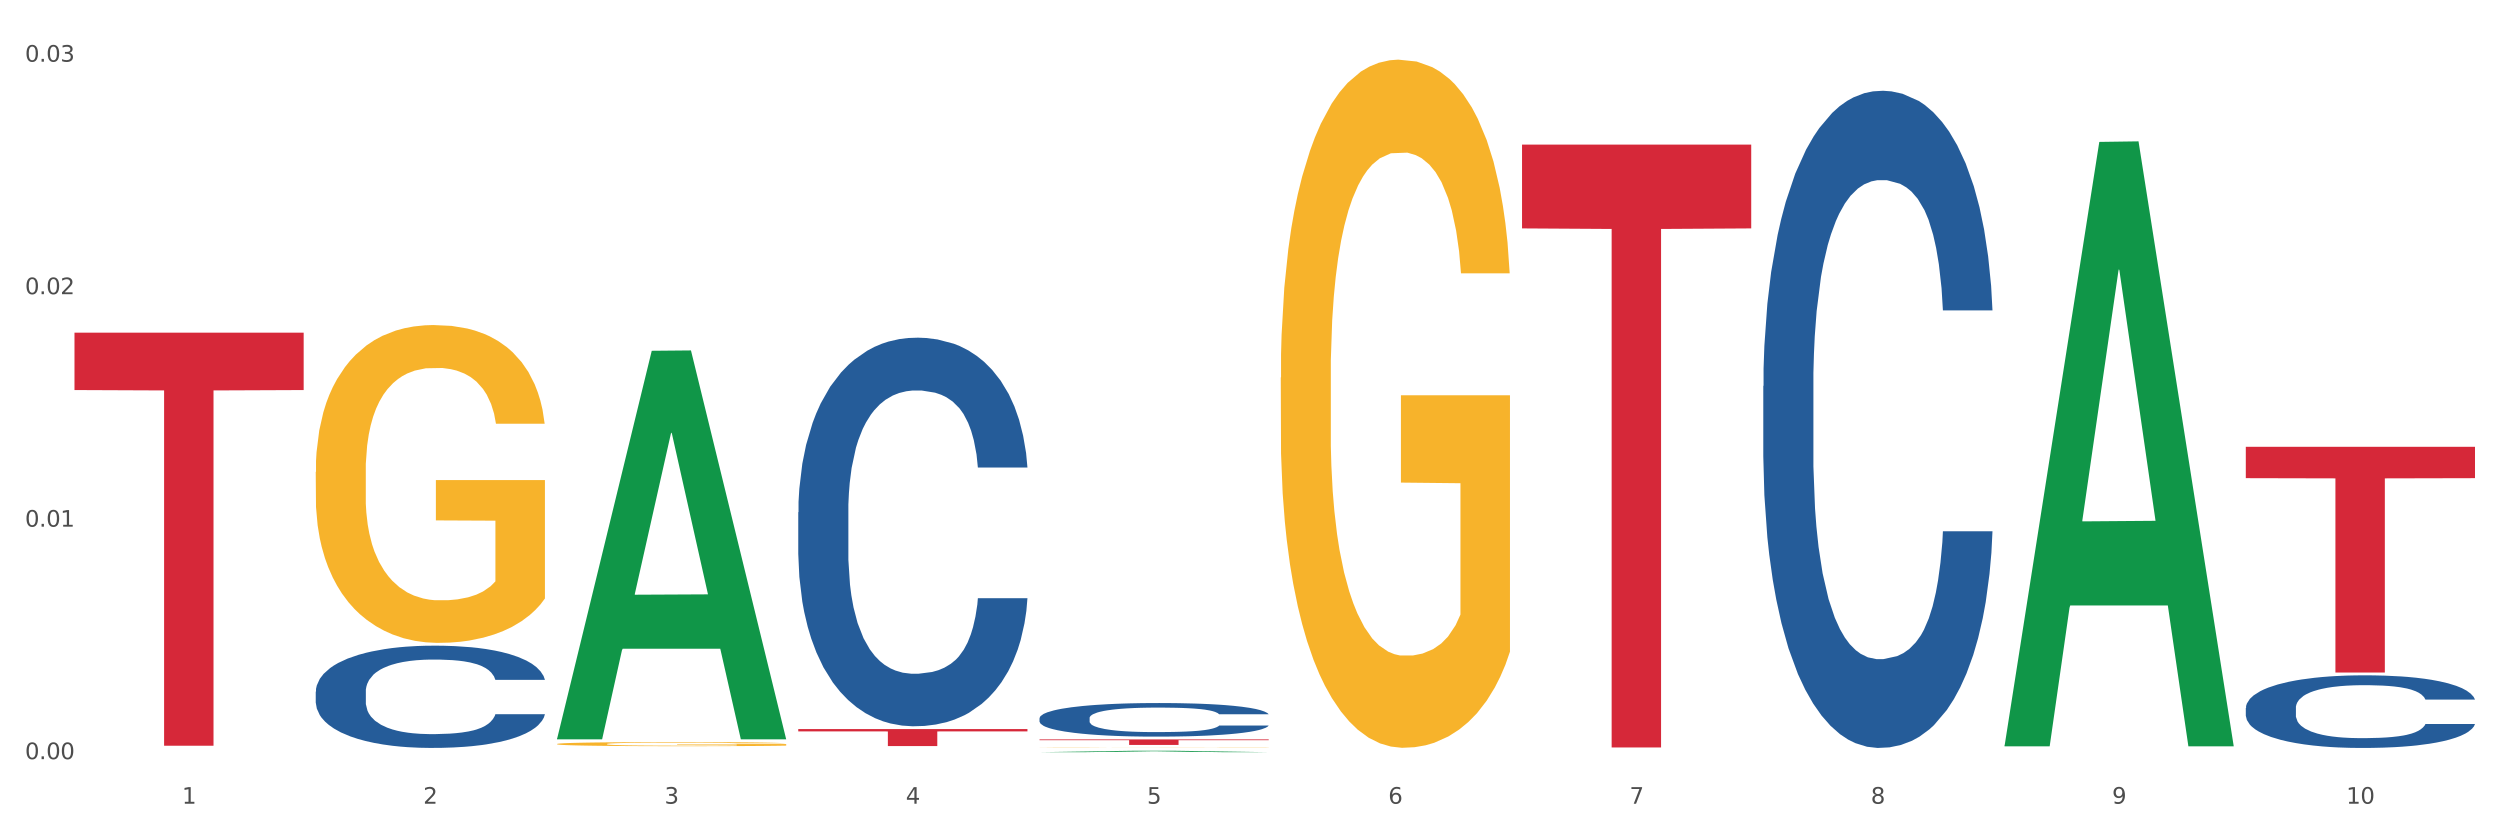 <?xml version="1.0" encoding="utf-8" standalone="no"?>
<!DOCTYPE svg PUBLIC "-//W3C//DTD SVG 1.1//EN"
  "http://www.w3.org/Graphics/SVG/1.1/DTD/svg11.dtd">
<svg xmlns:xlink="http://www.w3.org/1999/xlink" width="1080pt" height="360pt" viewBox="0 0 1080 360" xmlns="http://www.w3.org/2000/svg" version="1.1">
 <rect x="0" y="0" width="1080" height="360" fill="#333333" stroke="none"/>
 <defs>
  <style type="text/css">*{stroke-linejoin: round; stroke-linecap: butt}</style>
 </defs>
 <g id="figure_1">
  <g id="patch_1">
   <path d="M 0 360 
L 1080 360 
L 1080 0 
L 0 0 
z
" style="fill: #ffffff; stroke: #ffffff; stroke-linejoin: miter"/>
  </g>
  <g id="axes_1">
   <g id="matplotlib.axis_1">
    <g id="xtick_1">
     <g id="text_1">
      <!-- 1 -->
      <g style="fill: #4d4d4d" transform="translate(78.627 347.204) scale(0.096 -0.096)">
       <defs>
        <path id="DejaVuSans-31" d="M 794 531 
L 1825 531 
L 1825 4091 
L 703 3866 
L 703 4441 
L 1819 4666 
L 2450 4666 
L 2450 531 
L 3481 531 
L 3481 0 
L 794 0 
L 794 531 
z
" transform="scale(0.016)"/>
       </defs>
       <use xlink:href="#DejaVuSans-31"/>
      </g>
     </g>
    </g>
    <g id="xtick_2">
     <g id="text_2">
      <!-- 2 -->
      <g style="fill: #4d4d4d" transform="translate(182.851 347.204) scale(0.096 -0.096)">
       <defs>
        <path id="DejaVuSans-32" d="M 1228 531 
L 3431 531 
L 3431 0 
L 469 0 
L 469 531 
Q 828 903 1448 1529 
Q 2069 2156 2228 2338 
Q 2531 2678 2651 2914 
Q 2772 3150 2772 3378 
Q 2772 3750 2511 3984 
Q 2250 4219 1831 4219 
Q 1534 4219 1204 4116 
Q 875 4013 500 3803 
L 500 4441 
Q 881 4594 1212 4672 
Q 1544 4750 1819 4750 
Q 2544 4750 2975 4387 
Q 3406 4025 3406 3419 
Q 3406 3131 3298 2873 
Q 3191 2616 2906 2266 
Q 2828 2175 2409 1742 
Q 1991 1309 1228 531 
z
" transform="scale(0.016)"/>
       </defs>
       <use xlink:href="#DejaVuSans-32"/>
      </g>
     </g>
    </g>
    <g id="xtick_3">
     <g id="text_3">
      <!-- 3 -->
      <g style="fill: #4d4d4d" transform="translate(287.074 347.204) scale(0.096 -0.096)">
       <defs>
        <path id="DejaVuSans-33" d="M 2597 2516 
Q 3050 2419 3304 2112 
Q 3559 1806 3559 1356 
Q 3559 666 3084 287 
Q 2609 -91 1734 -91 
Q 1441 -91 1130 -33 
Q 819 25 488 141 
L 488 750 
Q 750 597 1062 519 
Q 1375 441 1716 441 
Q 2309 441 2620 675 
Q 2931 909 2931 1356 
Q 2931 1769 2642 2001 
Q 2353 2234 1838 2234 
L 1294 2234 
L 1294 2753 
L 1863 2753 
Q 2328 2753 2575 2939 
Q 2822 3125 2822 3475 
Q 2822 3834 2567 4026 
Q 2313 4219 1838 4219 
Q 1578 4219 1281 4162 
Q 984 4106 628 3988 
L 628 4550 
Q 988 4650 1302 4700 
Q 1616 4750 1894 4750 
Q 2613 4750 3031 4423 
Q 3450 4097 3450 3541 
Q 3450 3153 3228 2886 
Q 3006 2619 2597 2516 
z
" transform="scale(0.016)"/>
       </defs>
       <use xlink:href="#DejaVuSans-33"/>
      </g>
     </g>
    </g>
    <g id="xtick_4">
     <g id="text_4">
      <!-- 4 -->
      <g style="fill: #4d4d4d" transform="translate(391.298 347.204) scale(0.096 -0.096)">
       <defs>
        <path id="DejaVuSans-34" d="M 2419 4116 
L 825 1625 
L 2419 1625 
L 2419 4116 
z
M 2253 4666 
L 3047 4666 
L 3047 1625 
L 3713 1625 
L 3713 1100 
L 3047 1100 
L 3047 0 
L 2419 0 
L 2419 1100 
L 313 1100 
L 313 1709 
L 2253 4666 
z
" transform="scale(0.016)"/>
       </defs>
       <use xlink:href="#DejaVuSans-34"/>
      </g>
     </g>
    </g>
    <g id="xtick_5">
     <g id="text_5">
      <!-- 5 -->
      <g style="fill: #4d4d4d" transform="translate(495.522 347.204) scale(0.096 -0.096)">
       <defs>
        <path id="DejaVuSans-35" d="M 691 4666 
L 3169 4666 
L 3169 4134 
L 1269 4134 
L 1269 2991 
Q 1406 3038 1543 3061 
Q 1681 3084 1819 3084 
Q 2600 3084 3056 2656 
Q 3513 2228 3513 1497 
Q 3513 744 3044 326 
Q 2575 -91 1722 -91 
Q 1428 -91 1123 -41 
Q 819 9 494 109 
L 494 744 
Q 775 591 1075 516 
Q 1375 441 1709 441 
Q 2250 441 2565 725 
Q 2881 1009 2881 1497 
Q 2881 1984 2565 2268 
Q 2250 2553 1709 2553 
Q 1456 2553 1204 2497 
Q 953 2441 691 2322 
L 691 4666 
z
" transform="scale(0.016)"/>
       </defs>
       <use xlink:href="#DejaVuSans-35"/>
      </g>
     </g>
    </g>
    <g id="xtick_6">
     <g id="text_6">
      <!-- 6 -->
      <g style="fill: #4d4d4d" transform="translate(599.745 347.204) scale(0.096 -0.096)">
       <defs>
        <path id="DejaVuSans-36" d="M 2113 2584 
Q 1688 2584 1439 2293 
Q 1191 2003 1191 1497 
Q 1191 994 1439 701 
Q 1688 409 2113 409 
Q 2538 409 2786 701 
Q 3034 994 3034 1497 
Q 3034 2003 2786 2293 
Q 2538 2584 2113 2584 
z
M 3366 4563 
L 3366 3988 
Q 3128 4100 2886 4159 
Q 2644 4219 2406 4219 
Q 1781 4219 1451 3797 
Q 1122 3375 1075 2522 
Q 1259 2794 1537 2939 
Q 1816 3084 2150 3084 
Q 2853 3084 3261 2657 
Q 3669 2231 3669 1497 
Q 3669 778 3244 343 
Q 2819 -91 2113 -91 
Q 1303 -91 875 529 
Q 447 1150 447 2328 
Q 447 3434 972 4092 
Q 1497 4750 2381 4750 
Q 2619 4750 2861 4703 
Q 3103 4656 3366 4563 
z
" transform="scale(0.016)"/>
       </defs>
       <use xlink:href="#DejaVuSans-36"/>
      </g>
     </g>
    </g>
    <g id="xtick_7">
     <g id="text_7">
      <!-- 7 -->
      <g style="fill: #4d4d4d" transform="translate(703.969 347.204) scale(0.096 -0.096)">
       <defs>
        <path id="DejaVuSans-37" d="M 525 4666 
L 3525 4666 
L 3525 4397 
L 1831 0 
L 1172 0 
L 2766 4134 
L 525 4134 
L 525 4666 
z
" transform="scale(0.016)"/>
       </defs>
       <use xlink:href="#DejaVuSans-37"/>
      </g>
     </g>
    </g>
    <g id="xtick_8">
     <g id="text_8">
      <!-- 8 -->
      <g style="fill: #4d4d4d" transform="translate(808.193 347.204) scale(0.096 -0.096)">
       <defs>
        <path id="DejaVuSans-38" d="M 2034 2216 
Q 1584 2216 1326 1975 
Q 1069 1734 1069 1313 
Q 1069 891 1326 650 
Q 1584 409 2034 409 
Q 2484 409 2743 651 
Q 3003 894 3003 1313 
Q 3003 1734 2745 1975 
Q 2488 2216 2034 2216 
z
M 1403 2484 
Q 997 2584 770 2862 
Q 544 3141 544 3541 
Q 544 4100 942 4425 
Q 1341 4750 2034 4750 
Q 2731 4750 3128 4425 
Q 3525 4100 3525 3541 
Q 3525 3141 3298 2862 
Q 3072 2584 2669 2484 
Q 3125 2378 3379 2068 
Q 3634 1759 3634 1313 
Q 3634 634 3220 271 
Q 2806 -91 2034 -91 
Q 1263 -91 848 271 
Q 434 634 434 1313 
Q 434 1759 690 2068 
Q 947 2378 1403 2484 
z
M 1172 3481 
Q 1172 3119 1398 2916 
Q 1625 2713 2034 2713 
Q 2441 2713 2670 2916 
Q 2900 3119 2900 3481 
Q 2900 3844 2670 4047 
Q 2441 4250 2034 4250 
Q 1625 4250 1398 4047 
Q 1172 3844 1172 3481 
z
" transform="scale(0.016)"/>
       </defs>
       <use xlink:href="#DejaVuSans-38"/>
      </g>
     </g>
    </g>
    <g id="xtick_9">
     <g id="text_9">
      <!-- 9 -->
      <g style="fill: #4d4d4d" transform="translate(912.416 347.204) scale(0.096 -0.096)">
       <defs>
        <path id="DejaVuSans-39" d="M 703 97 
L 703 672 
Q 941 559 1184 500 
Q 1428 441 1663 441 
Q 2288 441 2617 861 
Q 2947 1281 2994 2138 
Q 2813 1869 2534 1725 
Q 2256 1581 1919 1581 
Q 1219 1581 811 2004 
Q 403 2428 403 3163 
Q 403 3881 828 4315 
Q 1253 4750 1959 4750 
Q 2769 4750 3195 4129 
Q 3622 3509 3622 2328 
Q 3622 1225 3098 567 
Q 2575 -91 1691 -91 
Q 1453 -91 1209 -44 
Q 966 3 703 97 
z
M 1959 2075 
Q 2384 2075 2632 2365 
Q 2881 2656 2881 3163 
Q 2881 3666 2632 3958 
Q 2384 4250 1959 4250 
Q 1534 4250 1286 3958 
Q 1038 3666 1038 3163 
Q 1038 2656 1286 2365 
Q 1534 2075 1959 2075 
z
" transform="scale(0.016)"/>
       </defs>
       <use xlink:href="#DejaVuSans-39"/>
      </g>
     </g>
    </g>
    <g id="xtick_10">
     <g id="text_10">
      <!-- 10 -->
      <g style="fill: #4d4d4d" transform="translate(1013.586 347.204) scale(0.096 -0.096)">
       <defs>
        <path id="DejaVuSans-30" d="M 2034 4250 
Q 1547 4250 1301 3770 
Q 1056 3291 1056 2328 
Q 1056 1369 1301 889 
Q 1547 409 2034 409 
Q 2525 409 2770 889 
Q 3016 1369 3016 2328 
Q 3016 3291 2770 3770 
Q 2525 4250 2034 4250 
z
M 2034 4750 
Q 2819 4750 3233 4129 
Q 3647 3509 3647 2328 
Q 3647 1150 3233 529 
Q 2819 -91 2034 -91 
Q 1250 -91 836 529 
Q 422 1150 422 2328 
Q 422 3509 836 4129 
Q 1250 4750 2034 4750 
z
" transform="scale(0.016)"/>
       </defs>
       <use xlink:href="#DejaVuSans-31"/>
       <use xlink:href="#DejaVuSans-30" transform="translate(63.623 0)"/>
      </g>
     </g>
    </g>
    <g id="xtick_11"/>
    <g id="xtick_12"/>
    <g id="xtick_13"/>
    <g id="xtick_14"/>
    <g id="xtick_15"/>
    <g id="xtick_16"/>
    <g id="xtick_17"/>
    <g id="xtick_18"/>
    <g id="xtick_19"/>
   </g>
   <g id="matplotlib.axis_2">
    <g id="ytick_1">
     <g id="text_11">
      <!-- 0.00 -->
      <g style="fill: #4d4d4d" transform="translate(10.8 327.961) scale(0.096 -0.096)">
       <defs>
        <path id="DejaVuSans-2e" d="M 684 794 
L 1344 794 
L 1344 0 
L 684 0 
L 684 794 
z
" transform="scale(0.016)"/>
       </defs>
       <use xlink:href="#DejaVuSans-30"/>
       <use xlink:href="#DejaVuSans-2e" transform="translate(63.623 0)"/>
       <use xlink:href="#DejaVuSans-30" transform="translate(95.41 0)"/>
       <use xlink:href="#DejaVuSans-30" transform="translate(159.033 0)"/>
      </g>
     </g>
    </g>
    <g id="ytick_2">
     <g id="text_12">
      <!-- 0.01 -->
      <g style="fill: #4d4d4d" transform="translate(10.8 227.526) scale(0.096 -0.096)">
       <use xlink:href="#DejaVuSans-30"/>
       <use xlink:href="#DejaVuSans-2e" transform="translate(63.623 0)"/>
       <use xlink:href="#DejaVuSans-30" transform="translate(95.41 0)"/>
       <use xlink:href="#DejaVuSans-31" transform="translate(159.033 0)"/>
      </g>
     </g>
    </g>
    <g id="ytick_3">
     <g id="text_13">
      <!-- 0.02 -->
      <g style="fill: #4d4d4d" transform="translate(10.8 127.092) scale(0.096 -0.096)">
       <use xlink:href="#DejaVuSans-30"/>
       <use xlink:href="#DejaVuSans-2e" transform="translate(63.623 0)"/>
       <use xlink:href="#DejaVuSans-30" transform="translate(95.41 0)"/>
       <use xlink:href="#DejaVuSans-32" transform="translate(159.033 0)"/>
      </g>
     </g>
    </g>
    <g id="ytick_4">
     <g id="text_14">
      <!-- 0.03 -->
      <g style="fill: #4d4d4d" transform="translate(10.8 26.657) scale(0.096 -0.096)">
       <use xlink:href="#DejaVuSans-30"/>
       <use xlink:href="#DejaVuSans-2e" transform="translate(63.623 0)"/>
       <use xlink:href="#DejaVuSans-30" transform="translate(95.41 0)"/>
       <use xlink:href="#DejaVuSans-33" transform="translate(159.033 0)"/>
      </g>
     </g>
    </g>
    <g id="ytick_5"/>
    <g id="ytick_6"/>
    <g id="ytick_7"/>
   </g>
   <g id="PolyCollection_1">
    <path d="M 240.622 319.07 
L 240.724 318.913 
L 281.554 151.538 
L 298.499 151.38 
L 339.635 319.386 
L 320.036 319.386 
L 311.156 280.263 
L 268.999 280.263 
L 268.693 280.894 
L 260.118 319.386 
L 240.622 319.386 
L 240.622 319.07 
L 274.307 256.916 
L 305.848 256.758 
L 290.231 187.19 
L 290.026 186.874 
L 289.822 187.347 
L 274.205 256.758 
L 274.307 256.916 
L 240.622 319.07 
z
" clip-path="url(#paf1c084a9d)" style="fill: #109648"/>
    <path d="M 449.069 319.42 
L 548.082 319.42 
L 548.082 319.752 
L 509.134 319.754 
L 509.134 321.809 
L 487.783 321.809 
L 487.783 319.754 
L 449.069 319.752 
L 449.069 319.423 
L 449.069 319.42 
z
" clip-path="url(#paf1c084a9d)" style="fill: #d62839"/>
    <path d="M 657.517 62.478 
L 756.529 62.478 
L 756.529 98.669 
L 717.581 98.913 
L 717.581 322.907 
L 696.23 322.907 
L 696.23 98.913 
L 657.517 98.669 
L 657.517 62.722 
L 657.517 62.478 
z
" clip-path="url(#paf1c084a9d)" style="fill: #d62839"/>
    <path d="M 970.188 193.011 
L 1069.2 193.011 
L 1069.2 206.564 
L 1030.252 206.656 
L 1030.252 290.543 
L 1008.901 290.543 
L 1008.901 206.656 
L 970.188 206.564 
L 970.188 193.102 
L 970.188 193.011 
z
" clip-path="url(#paf1c084a9d)" style="fill: #d62839"/>
    <path d="M 136.399 203.867 
L 136.516 203.741 
L 136.516 199.227 
L 136.749 195.339 
L 137.918 185.934 
L 139.672 178.159 
L 140.958 174.02 
L 142.244 170.634 
L 143.763 167.248 
L 145.634 163.737 
L 149.024 158.595 
L 151.128 155.962 
L 153.699 153.203 
L 158.375 149.19 
L 161.765 146.932 
L 165.272 145.051 
L 171 142.794 
L 174.741 141.791 
L 178.716 141.038 
L 183.508 140.537 
L 187.132 140.411 
L 195.081 140.787 
L 201.861 141.916 
L 205.135 142.794 
L 209.343 144.299 
L 211.564 145.302 
L 215.188 147.309 
L 218.928 149.942 
L 221.5 152.199 
L 225.358 156.463 
L 228.28 160.727 
L 230.969 165.994 
L 232.372 169.631 
L 233.424 173.017 
L 234.359 176.904 
L 235.294 183.049 
L 214.253 183.049 
L 213.434 178.66 
L 212.148 174.522 
L 210.278 170.509 
L 208.641 168.001 
L 205.836 164.865 
L 203.264 162.859 
L 200.576 161.354 
L 197.302 160.1 
L 194.731 159.473 
L 191.107 158.971 
L 183.976 159.097 
L 179.183 160.1 
L 175.91 161.354 
L 173.806 162.483 
L 171.936 163.737 
L 169.831 165.493 
L 167.377 168.126 
L 165.623 170.509 
L 163.87 173.519 
L 162.467 176.528 
L 161.181 180.04 
L 160.129 183.802 
L 159.311 187.689 
L 158.609 192.455 
L 158.025 200.355 
L 158.025 217.536 
L 158.259 221.424 
L 158.843 226.565 
L 159.544 230.453 
L 160.713 235.093 
L 161.765 238.228 
L 163.753 242.743 
L 165.974 246.505 
L 167.727 248.888 
L 169.481 250.894 
L 172.52 253.653 
L 175.91 255.91 
L 178.833 257.29 
L 182.807 258.544 
L 185.496 259.046 
L 187.834 259.296 
L 193.562 259.296 
L 197.653 258.92 
L 202.212 258.042 
L 205.719 256.914 
L 208.641 255.534 
L 211.915 253.277 
L 214.019 251.145 
L 214.019 224.935 
L 188.301 224.81 
L 188.301 207.378 
L 235.411 207.378 
L 235.411 258.544 
L 233.424 261.177 
L 231.203 263.56 
L 228.865 265.692 
L 225.358 268.326 
L 221.15 270.834 
L 217.409 272.589 
L 213.434 274.094 
L 208.758 275.474 
L 202.68 276.728 
L 198.939 277.229 
L 194.263 277.606 
L 188.769 277.731 
L 183.976 277.48 
L 179.3 276.853 
L 174.39 275.725 
L 169.598 274.094 
L 165.974 272.464 
L 162.35 270.457 
L 158.492 267.824 
L 155.453 265.316 
L 153.115 263.058 
L 150.543 260.174 
L 147.738 256.412 
L 145.634 253.026 
L 143.763 249.515 
L 141.776 245 
L 140.373 241.112 
L 138.97 236.222 
L 138.152 232.585 
L 137.217 226.942 
L 136.516 219.041 
L 136.399 203.867 
z
" clip-path="url(#paf1c084a9d)" style="fill: #f7b32b"/>
    <path d="M 136.399 298.776 
L 136.516 298.736 
L 136.516 297.606 
L 136.867 296.073 
L 138.154 293.249 
L 139.793 291.11 
L 142.602 288.609 
L 144.123 287.56 
L 146.113 286.39 
L 150.209 284.493 
L 154.89 282.879 
L 158.167 281.992 
L 160.625 281.427 
L 166.126 280.418 
L 169.286 279.974 
L 172.563 279.611 
L 175.372 279.369 
L 180.053 279.087 
L 183.798 278.966 
L 188.129 278.925 
L 191.757 278.966 
L 196.555 279.127 
L 203.577 279.611 
L 206.269 279.894 
L 209.897 280.378 
L 213.642 281.023 
L 216.685 281.669 
L 220.196 282.597 
L 223.824 283.807 
L 227.336 285.34 
L 229.793 286.753 
L 231.783 288.245 
L 233.538 290.061 
L 234.826 292.038 
L 235.411 293.692 
L 213.993 293.692 
L 213.408 292.2 
L 212.238 290.586 
L 211.068 289.496 
L 209.78 288.609 
L 207.791 287.6 
L 206.035 286.954 
L 203.109 286.188 
L 200.417 285.704 
L 198.194 285.421 
L 195.502 285.179 
L 189.767 284.937 
L 185.671 284.937 
L 183.096 285.018 
L 179.936 285.219 
L 177.244 285.502 
L 174.084 285.986 
L 171.626 286.511 
L 169.169 287.196 
L 167.764 287.681 
L 165.658 288.568 
L 164.253 289.295 
L 162.381 290.545 
L 161.327 291.433 
L 159.455 293.733 
L 158.635 295.427 
L 158.284 296.597 
L 158.05 297.889 
L 158.05 304.183 
L 158.752 307.007 
L 159.338 308.217 
L 160.274 309.589 
L 162.029 311.365 
L 164.604 313.099 
L 167.296 314.35 
L 169.52 315.117 
L 171.626 315.682 
L 173.733 316.126 
L 176.308 316.529 
L 178.415 316.771 
L 181.575 317.013 
L 185.32 317.134 
L 188.246 317.134 
L 194.214 316.932 
L 196.906 316.731 
L 199.481 316.448 
L 202.29 316.004 
L 204.514 315.52 
L 205.801 315.157 
L 207.908 314.391 
L 209.546 313.584 
L 210.951 312.656 
L 211.887 311.849 
L 212.94 310.638 
L 213.759 309.266 
L 213.993 308.54 
L 235.411 308.54 
L 234.943 309.993 
L 234.124 311.405 
L 232.485 313.301 
L 231.198 314.391 
L 229.208 315.722 
L 227.102 316.852 
L 224.176 318.103 
L 221.484 319.031 
L 218.675 319.837 
L 215.632 320.564 
L 210.131 321.572 
L 208.142 321.855 
L 203.928 322.339 
L 200.651 322.621 
L 195.853 322.904 
L 190.937 323.065 
L 185.788 323.106 
L 181.223 323.025 
L 176.191 322.783 
L 173.031 322.541 
L 169.52 322.178 
L 165.424 321.613 
L 161.561 320.927 
L 157.933 320.12 
L 154.539 319.192 
L 151.379 318.143 
L 147.283 316.408 
L 144.24 314.713 
L 142.016 313.14 
L 140.495 311.808 
L 138.973 310.114 
L 138.154 308.944 
L 136.867 306.119 
L 136.399 303.497 
L 136.399 298.776 
z
" clip-path="url(#paf1c084a9d)" style="fill: #255c99"/>
    <path d="M 553.293 163.141 
L 553.41 162.87 
L 553.41 153.095 
L 553.644 144.679 
L 554.813 124.316 
L 556.566 107.483 
L 557.852 98.523 
L 559.138 91.192 
L 560.658 83.862 
L 562.528 76.259 
L 565.918 65.128 
L 568.022 59.426 
L 570.594 53.453 
L 575.27 44.765 
L 578.66 39.878 
L 582.167 35.805 
L 587.895 30.918 
L 591.636 28.746 
L 595.61 27.117 
L 600.403 26.031 
L 604.027 25.759 
L 611.976 26.574 
L 618.756 29.018 
L 622.029 30.918 
L 626.237 34.176 
L 628.458 36.348 
L 632.082 40.692 
L 635.823 46.394 
L 638.395 51.281 
L 642.252 60.512 
L 645.175 69.743 
L 647.863 81.147 
L 649.266 89.02 
L 650.318 96.351 
L 651.253 104.768 
L 652.189 118.071 
L 631.147 118.071 
L 630.329 108.569 
L 629.043 99.609 
L 627.173 90.921 
L 625.536 85.491 
L 622.73 78.703 
L 620.159 74.359 
L 617.47 71.101 
L 614.197 68.386 
L 611.625 67.028 
L 608.001 65.942 
L 600.87 66.214 
L 596.078 68.386 
L 592.805 71.101 
L 590.7 73.544 
L 588.83 76.259 
L 586.726 80.061 
L 584.271 85.762 
L 582.518 90.921 
L 580.764 97.437 
L 579.361 103.953 
L 578.075 111.555 
L 577.023 119.7 
L 576.205 128.117 
L 575.504 138.434 
L 574.919 155.539 
L 574.919 192.735 
L 575.153 201.152 
L 575.737 212.284 
L 576.439 220.7 
L 577.608 230.746 
L 578.66 237.534 
L 580.647 247.308 
L 582.868 255.453 
L 584.622 260.612 
L 586.375 264.956 
L 589.415 270.929 
L 592.805 275.816 
L 595.727 278.802 
L 599.702 281.518 
L 602.39 282.604 
L 604.728 283.147 
L 610.456 283.147 
L 614.548 282.332 
L 619.107 280.431 
L 622.613 277.988 
L 625.536 275.001 
L 628.809 270.114 
L 630.913 265.499 
L 630.913 208.754 
L 605.196 208.483 
L 605.196 170.743 
L 652.306 170.743 
L 652.306 281.518 
L 650.318 287.219 
L 648.097 292.378 
L 645.759 296.993 
L 642.252 302.695 
L 638.044 308.125 
L 634.303 311.926 
L 630.329 315.184 
L 625.653 318.171 
L 619.574 320.886 
L 615.833 321.972 
L 611.158 322.786 
L 605.663 323.058 
L 600.87 322.515 
L 596.195 321.157 
L 591.285 318.714 
L 586.492 315.184 
L 582.868 311.655 
L 579.244 307.311 
L 575.387 301.609 
L 572.347 296.179 
L 570.009 291.292 
L 567.438 285.047 
L 564.632 276.902 
L 562.528 269.571 
L 560.658 261.969 
L 558.67 252.195 
L 557.268 243.778 
L 555.865 233.19 
L 555.047 225.316 
L 554.111 213.098 
L 553.41 195.993 
L 553.293 163.141 
z
" clip-path="url(#paf1c084a9d)" style="fill: #f7b32b"/>
    <path d="M 449.069 323.057 
L 449.186 323.057 
L 449.186 323.053 
L 449.42 323.05 
L 450.589 323.042 
L 452.343 323.035 
L 453.628 323.032 
L 454.914 323.029 
L 456.434 323.026 
L 458.304 323.023 
L 461.694 323.019 
L 463.799 323.016 
L 466.37 323.014 
L 471.046 323.011 
L 474.436 323.009 
L 477.943 323.007 
L 483.671 323.005 
L 487.412 323.004 
L 491.386 323.004 
L 496.179 323.003 
L 499.803 323.003 
L 507.752 323.004 
L 514.532 323.005 
L 517.805 323.005 
L 522.014 323.007 
L 524.235 323.007 
L 527.859 323.009 
L 531.599 323.011 
L 534.171 323.013 
L 538.029 323.017 
L 540.951 323.02 
L 543.64 323.025 
L 545.043 323.028 
L 546.095 323.031 
L 547.03 323.034 
L 547.965 323.039 
L 526.923 323.039 
L 526.105 323.036 
L 524.819 323.032 
L 522.949 323.029 
L 521.312 323.027 
L 518.507 323.024 
L 515.935 323.022 
L 513.246 323.021 
L 509.973 323.02 
L 507.401 323.019 
L 503.778 323.019 
L 496.647 323.019 
L 491.854 323.02 
L 488.581 323.021 
L 486.477 323.022 
L 484.606 323.023 
L 482.502 323.024 
L 480.047 323.027 
L 478.294 323.029 
L 476.54 323.031 
L 475.138 323.034 
L 473.852 323.037 
L 472.8 323.04 
L 471.981 323.043 
L 471.28 323.047 
L 470.696 323.054 
L 470.696 323.068 
L 470.929 323.072 
L 471.514 323.076 
L 472.215 323.079 
L 473.384 323.083 
L 474.436 323.086 
L 476.424 323.09 
L 478.645 323.093 
L 480.398 323.095 
L 482.152 323.097 
L 485.191 323.099 
L 488.581 323.101 
L 491.503 323.102 
L 495.478 323.103 
L 498.167 323.103 
L 500.505 323.104 
L 506.232 323.104 
L 510.324 323.103 
L 514.883 323.103 
L 518.39 323.102 
L 521.312 323.101 
L 524.585 323.099 
L 526.69 323.097 
L 526.69 323.075 
L 500.972 323.075 
L 500.972 323.06 
L 548.082 323.06 
L 548.082 323.103 
L 546.095 323.105 
L 543.874 323.107 
L 541.536 323.109 
L 538.029 323.111 
L 533.82 323.113 
L 530.08 323.115 
L 526.105 323.116 
L 521.429 323.117 
L 515.351 323.118 
L 511.61 323.119 
L 506.934 323.119 
L 501.44 323.119 
L 496.647 323.119 
L 491.971 323.119 
L 487.061 323.118 
L 482.268 323.116 
L 478.645 323.115 
L 475.021 323.113 
L 471.163 323.111 
L 468.124 323.109 
L 465.786 323.107 
L 463.214 323.104 
L 460.409 323.101 
L 458.304 323.098 
L 456.434 323.095 
L 454.447 323.092 
L 453.044 323.088 
L 451.641 323.084 
L 450.823 323.081 
L 449.888 323.076 
L 449.186 323.07 
L 449.069 323.057 
z
" clip-path="url(#paf1c084a9d)" style="fill: #f7b32b"/>
    <path d="M 344.846 314.951 
L 443.858 314.951 
L 443.858 315.973 
L 404.91 315.98 
L 404.91 322.308 
L 383.559 322.308 
L 383.559 315.98 
L 344.846 315.973 
L 344.846 314.958 
L 344.846 314.951 
z
" clip-path="url(#paf1c084a9d)" style="fill: #d62839"/>
    <path d="M 344.846 221.305 
L 344.963 221.151 
L 344.963 216.858 
L 345.314 211.032 
L 346.601 200.3 
L 348.24 192.174 
L 351.049 182.668 
L 352.57 178.682 
L 354.56 174.236 
L 358.656 167.029 
L 363.338 160.897 
L 366.615 157.524 
L 369.072 155.377 
L 374.573 151.544 
L 377.733 149.858 
L 381.01 148.478 
L 383.819 147.558 
L 388.5 146.485 
L 392.245 146.025 
L 396.576 145.871 
L 400.204 146.025 
L 405.002 146.638 
L 412.025 148.478 
L 414.716 149.551 
L 418.344 151.391 
L 422.09 153.844 
L 425.133 156.297 
L 428.644 159.823 
L 432.272 164.423 
L 435.783 170.249 
L 438.241 175.615 
L 440.23 181.288 
L 441.986 188.188 
L 443.273 195.7 
L 443.858 201.986 
L 422.441 201.986 
L 421.856 196.314 
L 420.685 190.181 
L 419.515 186.041 
L 418.227 182.668 
L 416.238 178.835 
L 414.482 176.382 
L 411.556 173.469 
L 408.865 171.629 
L 406.641 170.556 
L 403.949 169.636 
L 398.214 168.716 
L 394.118 168.716 
L 391.543 169.023 
L 388.383 169.789 
L 385.691 170.862 
L 382.531 172.702 
L 380.074 174.695 
L 377.616 177.302 
L 376.211 179.142 
L 374.105 182.515 
L 372.7 185.275 
L 370.828 190.027 
L 369.775 193.4 
L 367.902 202.14 
L 367.083 208.579 
L 366.732 213.025 
L 366.498 217.932 
L 366.498 241.85 
L 367.2 252.582 
L 367.785 257.181 
L 368.721 262.394 
L 370.477 269.14 
L 373.052 275.733 
L 375.743 280.486 
L 377.967 283.399 
L 380.074 285.546 
L 382.18 287.232 
L 384.755 288.765 
L 386.862 289.685 
L 390.022 290.605 
L 393.767 291.065 
L 396.693 291.065 
L 402.662 290.299 
L 405.353 289.532 
L 407.928 288.459 
L 410.737 286.772 
L 412.961 284.932 
L 414.248 283.552 
L 416.355 280.639 
L 417.993 277.573 
L 419.398 274.047 
L 420.334 270.98 
L 421.387 266.381 
L 422.207 261.168 
L 422.441 258.408 
L 443.858 258.408 
L 443.39 263.928 
L 442.571 269.294 
L 440.932 276.5 
L 439.645 280.639 
L 437.655 285.699 
L 435.549 289.992 
L 432.623 294.745 
L 429.931 298.271 
L 427.122 301.338 
L 424.079 304.097 
L 418.579 307.93 
L 416.589 309.004 
L 412.376 310.843 
L 409.099 311.917 
L 404.3 312.99 
L 399.385 313.603 
L 394.235 313.756 
L 389.671 313.45 
L 384.638 312.53 
L 381.478 311.61 
L 377.967 310.23 
L 373.871 308.084 
L 370.009 305.477 
L 366.38 302.411 
L 362.986 298.884 
L 359.826 294.898 
L 355.73 288.305 
L 352.687 281.866 
L 350.464 275.886 
L 348.942 270.827 
L 347.421 264.388 
L 346.601 259.941 
L 345.314 249.209 
L 344.846 239.243 
L 344.846 221.305 
z
" clip-path="url(#paf1c084a9d)" style="fill: #255c99"/>
    <path d="M 240.622 321.4 
L 240.739 321.398 
L 240.739 321.34 
L 240.973 321.29 
L 242.142 321.168 
L 243.895 321.068 
L 245.181 321.014 
L 246.467 320.971 
L 247.987 320.927 
L 249.857 320.881 
L 253.247 320.815 
L 255.351 320.781 
L 257.923 320.745 
L 262.599 320.693 
L 265.989 320.664 
L 269.496 320.64 
L 275.224 320.611 
L 278.965 320.598 
L 282.939 320.588 
L 287.732 320.582 
L 291.356 320.58 
L 299.305 320.585 
L 306.085 320.599 
L 309.358 320.611 
L 313.566 320.63 
L 315.788 320.643 
L 319.411 320.669 
L 323.152 320.703 
L 325.724 320.732 
L 329.581 320.787 
L 332.504 320.843 
L 335.193 320.911 
L 336.595 320.958 
L 337.647 321.001 
L 338.583 321.052 
L 339.518 321.131 
L 318.476 321.131 
L 317.658 321.074 
L 316.372 321.021 
L 314.502 320.969 
L 312.865 320.937 
L 310.06 320.896 
L 307.488 320.87 
L 304.799 320.851 
L 301.526 320.834 
L 298.954 320.826 
L 295.33 320.82 
L 288.2 320.822 
L 283.407 320.834 
L 280.134 320.851 
L 278.03 320.865 
L 276.159 320.881 
L 274.055 320.904 
L 271.6 320.938 
L 269.847 320.969 
L 268.093 321.008 
L 266.69 321.047 
L 265.405 321.092 
L 264.352 321.141 
L 263.534 321.191 
L 262.833 321.253 
L 262.248 321.355 
L 262.248 321.577 
L 262.482 321.627 
L 263.067 321.693 
L 263.768 321.744 
L 264.937 321.804 
L 265.989 321.844 
L 267.976 321.903 
L 270.197 321.951 
L 271.951 321.982 
L 273.704 322.008 
L 276.744 322.044 
L 280.134 322.073 
L 283.056 322.091 
L 287.031 322.107 
L 289.719 322.113 
L 292.057 322.116 
L 297.785 322.116 
L 301.877 322.112 
L 306.436 322.1 
L 309.943 322.086 
L 312.865 322.068 
L 316.138 322.039 
L 318.242 322.011 
L 318.242 321.672 
L 292.525 321.671 
L 292.525 321.445 
L 339.635 321.445 
L 339.635 322.107 
L 337.647 322.141 
L 335.426 322.172 
L 333.088 322.199 
L 329.581 322.233 
L 325.373 322.266 
L 321.632 322.288 
L 317.658 322.308 
L 312.982 322.326 
L 306.903 322.342 
L 303.163 322.348 
L 298.487 322.353 
L 292.992 322.355 
L 288.2 322.351 
L 283.524 322.343 
L 278.614 322.329 
L 273.821 322.308 
L 270.197 322.287 
L 266.574 322.261 
L 262.716 322.227 
L 259.677 322.194 
L 257.339 322.165 
L 254.767 322.128 
L 251.961 322.079 
L 249.857 322.035 
L 247.987 321.99 
L 246 321.932 
L 244.597 321.881 
L 243.194 321.818 
L 242.376 321.771 
L 241.441 321.698 
L 240.739 321.596 
L 240.622 321.4 
z
" clip-path="url(#paf1c084a9d)" style="fill: #f7b32b"/>
    <path d="M 761.74 166.773 
L 761.857 166.514 
L 761.857 159.254 
L 762.208 149.401 
L 763.496 131.251 
L 765.134 117.509 
L 767.943 101.434 
L 769.465 94.693 
L 771.454 87.174 
L 775.551 74.987 
L 780.232 64.616 
L 783.509 58.912 
L 785.967 55.282 
L 791.467 48.8 
L 794.627 45.948 
L 797.904 43.614 
L 800.713 42.059 
L 805.395 40.244 
L 809.14 39.466 
L 813.47 39.207 
L 817.098 39.466 
L 821.897 40.503 
L 828.919 43.614 
L 831.611 45.429 
L 835.239 48.541 
L 838.984 52.689 
L 842.027 56.838 
L 845.538 62.801 
L 849.166 70.58 
L 852.677 80.432 
L 855.135 89.507 
L 857.125 99.101 
L 858.88 110.768 
L 860.168 123.473 
L 860.753 134.103 
L 839.335 134.103 
L 838.75 124.51 
L 837.58 114.139 
L 836.409 107.138 
L 835.122 101.434 
L 833.132 94.952 
L 831.377 90.804 
L 828.451 85.877 
L 825.759 82.766 
L 823.535 80.951 
L 820.843 79.395 
L 815.109 77.839 
L 811.012 77.839 
L 808.438 78.358 
L 805.278 79.654 
L 802.586 81.469 
L 799.426 84.581 
L 796.968 87.951 
L 794.51 92.359 
L 793.106 95.471 
L 790.999 101.175 
L 789.595 105.842 
L 787.722 113.88 
L 786.669 119.584 
L 784.796 134.363 
L 783.977 145.253 
L 783.626 152.772 
L 783.392 161.069 
L 783.392 201.516 
L 784.094 219.666 
L 784.679 227.445 
L 785.616 236.26 
L 787.371 247.669 
L 789.946 258.818 
L 792.638 266.855 
L 794.862 271.782 
L 796.968 275.412 
L 799.075 278.264 
L 801.65 280.856 
L 803.756 282.412 
L 806.916 283.968 
L 810.661 284.746 
L 813.587 284.746 
L 819.556 283.449 
L 822.248 282.153 
L 824.823 280.338 
L 827.632 277.486 
L 829.855 274.374 
L 831.143 272.041 
L 833.249 267.115 
L 834.888 261.929 
L 836.292 255.965 
L 837.229 250.78 
L 838.282 243.001 
L 839.101 234.186 
L 839.335 229.519 
L 860.753 229.519 
L 860.285 238.853 
L 859.465 247.928 
L 857.827 260.114 
L 856.539 267.115 
L 854.55 275.671 
L 852.443 282.931 
L 849.517 290.968 
L 846.825 296.932 
L 844.017 302.118 
L 840.974 306.785 
L 835.473 313.267 
L 833.483 315.082 
L 829.27 318.193 
L 825.993 320.008 
L 821.195 321.823 
L 816.279 322.86 
L 811.13 323.119 
L 806.565 322.601 
L 801.533 321.045 
L 798.373 319.489 
L 794.862 317.156 
L 790.765 313.526 
L 786.903 309.118 
L 783.275 303.932 
L 779.881 297.969 
L 776.721 291.228 
L 772.625 280.079 
L 769.582 269.189 
L 767.358 259.077 
L 765.837 250.521 
L 764.315 239.631 
L 763.496 232.112 
L 762.208 213.962 
L 761.74 197.109 
L 761.74 166.773 
z
" clip-path="url(#paf1c084a9d)" style="fill: #255c99"/>
    <path d="M 970.188 305.838 
L 970.305 305.809 
L 970.305 305.007 
L 970.656 303.918 
L 971.943 301.911 
L 973.582 300.393 
L 976.39 298.616 
L 977.912 297.871 
L 979.902 297.039 
L 983.998 295.692 
L 988.679 294.546 
L 991.956 293.916 
L 994.414 293.514 
L 999.915 292.798 
L 1003.075 292.483 
L 1006.352 292.225 
L 1009.161 292.053 
L 1013.842 291.852 
L 1017.587 291.766 
L 1021.917 291.737 
L 1025.546 291.766 
L 1030.344 291.881 
L 1037.366 292.225 
L 1040.058 292.425 
L 1043.686 292.769 
L 1047.431 293.228 
L 1050.474 293.686 
L 1053.985 294.345 
L 1057.613 295.205 
L 1061.125 296.294 
L 1063.582 297.297 
L 1065.572 298.358 
L 1067.327 299.647 
L 1068.615 301.052 
L 1069.2 302.227 
L 1047.782 302.227 
L 1047.197 301.166 
L 1046.027 300.02 
L 1044.857 299.246 
L 1043.569 298.616 
L 1041.58 297.899 
L 1039.824 297.441 
L 1036.898 296.896 
L 1034.206 296.552 
L 1031.983 296.352 
L 1029.291 296.18 
L 1023.556 296.008 
L 1019.46 296.008 
L 1016.885 296.065 
L 1013.725 296.208 
L 1011.033 296.409 
L 1007.873 296.753 
L 1005.415 297.125 
L 1002.958 297.613 
L 1001.553 297.957 
L 999.447 298.587 
L 998.042 299.103 
L 996.17 299.991 
L 995.116 300.622 
L 993.244 302.255 
L 992.424 303.459 
L 992.073 304.29 
L 991.839 305.207 
L 991.839 309.678 
L 992.541 311.684 
L 993.127 312.544 
L 994.063 313.518 
L 995.818 314.779 
L 998.393 316.012 
L 1001.085 316.9 
L 1003.309 317.445 
L 1005.415 317.846 
L 1007.522 318.161 
L 1010.097 318.448 
L 1012.203 318.62 
L 1015.363 318.792 
L 1019.109 318.878 
L 1022.035 318.878 
L 1028.003 318.734 
L 1030.695 318.591 
L 1033.27 318.391 
L 1036.079 318.075 
L 1038.303 317.731 
L 1039.59 317.473 
L 1041.697 316.929 
L 1043.335 316.356 
L 1044.739 315.697 
L 1045.676 315.123 
L 1046.729 314.264 
L 1047.548 313.289 
L 1047.782 312.773 
L 1069.2 312.773 
L 1068.732 313.805 
L 1067.913 314.808 
L 1066.274 316.155 
L 1064.987 316.929 
L 1062.997 317.875 
L 1060.89 318.677 
L 1057.965 319.566 
L 1055.273 320.225 
L 1052.464 320.798 
L 1049.421 321.314 
L 1043.92 322.03 
L 1041.931 322.231 
L 1037.717 322.575 
L 1034.44 322.775 
L 1029.642 322.976 
L 1024.726 323.091 
L 1019.577 323.119 
L 1015.012 323.062 
L 1009.98 322.89 
L 1006.82 322.718 
L 1003.309 322.46 
L 999.212 322.059 
L 995.35 321.572 
L 991.722 320.998 
L 988.328 320.339 
L 985.168 319.594 
L 981.072 318.362 
L 978.029 317.158 
L 975.805 316.04 
L 974.284 315.095 
L 972.762 313.891 
L 971.943 313.06 
L 970.656 311.054 
L 970.188 309.191 
L 970.188 305.838 
z
" clip-path="url(#paf1c084a9d)" style="fill: #255c99"/>
    <path d="M 865.964 321.921 
L 866.066 321.676 
L 906.896 61.306 
L 923.84 61.06 
L 964.976 322.412 
L 945.378 322.412 
L 936.498 261.552 
L 894.341 261.552 
L 894.034 262.534 
L 885.46 322.412 
L 865.964 322.412 
L 865.964 321.921 
L 899.649 225.233 
L 931.19 224.988 
L 915.572 116.766 
L 915.368 116.275 
L 915.164 117.011 
L 899.547 224.988 
L 899.649 225.233 
L 865.964 321.921 
z
" clip-path="url(#paf1c084a9d)" style="fill: #109648"/>
    <path d="M 449.069 324.948 
L 449.172 324.948 
L 490.001 324.314 
L 506.946 324.313 
L 548.082 324.95 
L 528.484 324.95 
L 519.603 324.801 
L 477.446 324.801 
L 477.14 324.804 
L 468.566 324.95 
L 449.069 324.95 
L 449.069 324.948 
L 482.754 324.713 
L 514.295 324.712 
L 498.678 324.449 
L 498.474 324.448 
L 498.269 324.45 
L 482.652 324.712 
L 482.754 324.713 
L 449.069 324.948 
z
" clip-path="url(#paf1c084a9d)" style="fill: #109648"/>
    <path d="M 449.069 310.232 
L 449.187 310.219 
L 449.187 309.848 
L 449.538 309.344 
L 450.825 308.416 
L 452.464 307.714 
L 455.272 306.892 
L 456.794 306.547 
L 458.783 306.162 
L 462.88 305.539 
L 467.561 305.009 
L 470.838 304.718 
L 473.296 304.532 
L 478.797 304.201 
L 481.957 304.055 
L 485.234 303.935 
L 488.042 303.856 
L 492.724 303.763 
L 496.469 303.723 
L 500.799 303.71 
L 504.427 303.723 
L 509.226 303.776 
L 516.248 303.935 
L 518.94 304.028 
L 522.568 304.187 
L 526.313 304.399 
L 529.356 304.611 
L 532.867 304.916 
L 536.495 305.314 
L 540.006 305.818 
L 542.464 306.282 
L 544.454 306.772 
L 546.209 307.369 
L 547.497 308.018 
L 548.082 308.562 
L 526.664 308.562 
L 526.079 308.071 
L 524.909 307.541 
L 523.738 307.183 
L 522.451 306.892 
L 520.461 306.56 
L 518.706 306.348 
L 515.78 306.096 
L 513.088 305.937 
L 510.864 305.844 
L 508.173 305.765 
L 502.438 305.685 
L 498.342 305.685 
L 495.767 305.712 
L 492.607 305.778 
L 489.915 305.871 
L 486.755 306.03 
L 484.297 306.202 
L 481.84 306.428 
L 480.435 306.587 
L 478.328 306.878 
L 476.924 307.117 
L 475.051 307.528 
L 473.998 307.82 
L 472.126 308.575 
L 471.306 309.132 
L 470.955 309.516 
L 470.721 309.941 
L 470.721 312.009 
L 471.423 312.937 
L 472.009 313.334 
L 472.945 313.785 
L 474.7 314.368 
L 477.275 314.938 
L 479.967 315.349 
L 482.191 315.601 
L 484.297 315.787 
L 486.404 315.933 
L 488.979 316.065 
L 491.085 316.145 
L 494.245 316.224 
L 497.991 316.264 
L 500.916 316.264 
L 506.885 316.198 
L 509.577 316.131 
L 512.152 316.039 
L 514.961 315.893 
L 517.184 315.734 
L 518.472 315.614 
L 520.578 315.363 
L 522.217 315.097 
L 523.621 314.793 
L 524.558 314.527 
L 525.611 314.13 
L 526.43 313.679 
L 526.664 313.44 
L 548.082 313.44 
L 547.614 313.918 
L 546.795 314.382 
L 545.156 315.005 
L 543.869 315.363 
L 541.879 315.8 
L 539.772 316.171 
L 536.846 316.582 
L 534.155 316.887 
L 531.346 317.152 
L 528.303 317.391 
L 522.802 317.722 
L 520.813 317.815 
L 516.599 317.974 
L 513.322 318.067 
L 508.524 318.16 
L 503.608 318.213 
L 498.459 318.226 
L 493.894 318.2 
L 488.862 318.12 
L 485.702 318.04 
L 482.191 317.921 
L 478.094 317.736 
L 474.232 317.51 
L 470.604 317.245 
L 467.21 316.94 
L 464.05 316.595 
L 459.954 316.025 
L 456.911 315.469 
L 454.687 314.952 
L 453.166 314.514 
L 451.644 313.957 
L 450.825 313.573 
L 449.538 312.645 
L 449.069 311.783 
L 449.069 310.232 
z
" clip-path="url(#paf1c084a9d)" style="fill: #255c99"/>
    <path d="M 32.175 143.701 
L 131.187 143.701 
L 131.187 168.501 
L 92.239 168.668 
L 92.239 322.159 
L 70.888 322.159 
L 70.888 168.668 
L 32.175 168.501 
L 32.175 143.869 
L 32.175 143.701 
z
" clip-path="url(#paf1c084a9d)" style="fill: #d62839"/>
   </g>
  </g>
 </g>
 <defs>
  <clipPath id="paf1c084a9d">
   <rect x="32.175" y="10.8" width="1037.025" height="329.109"/>
  </clipPath>
 </defs>
</svg>

